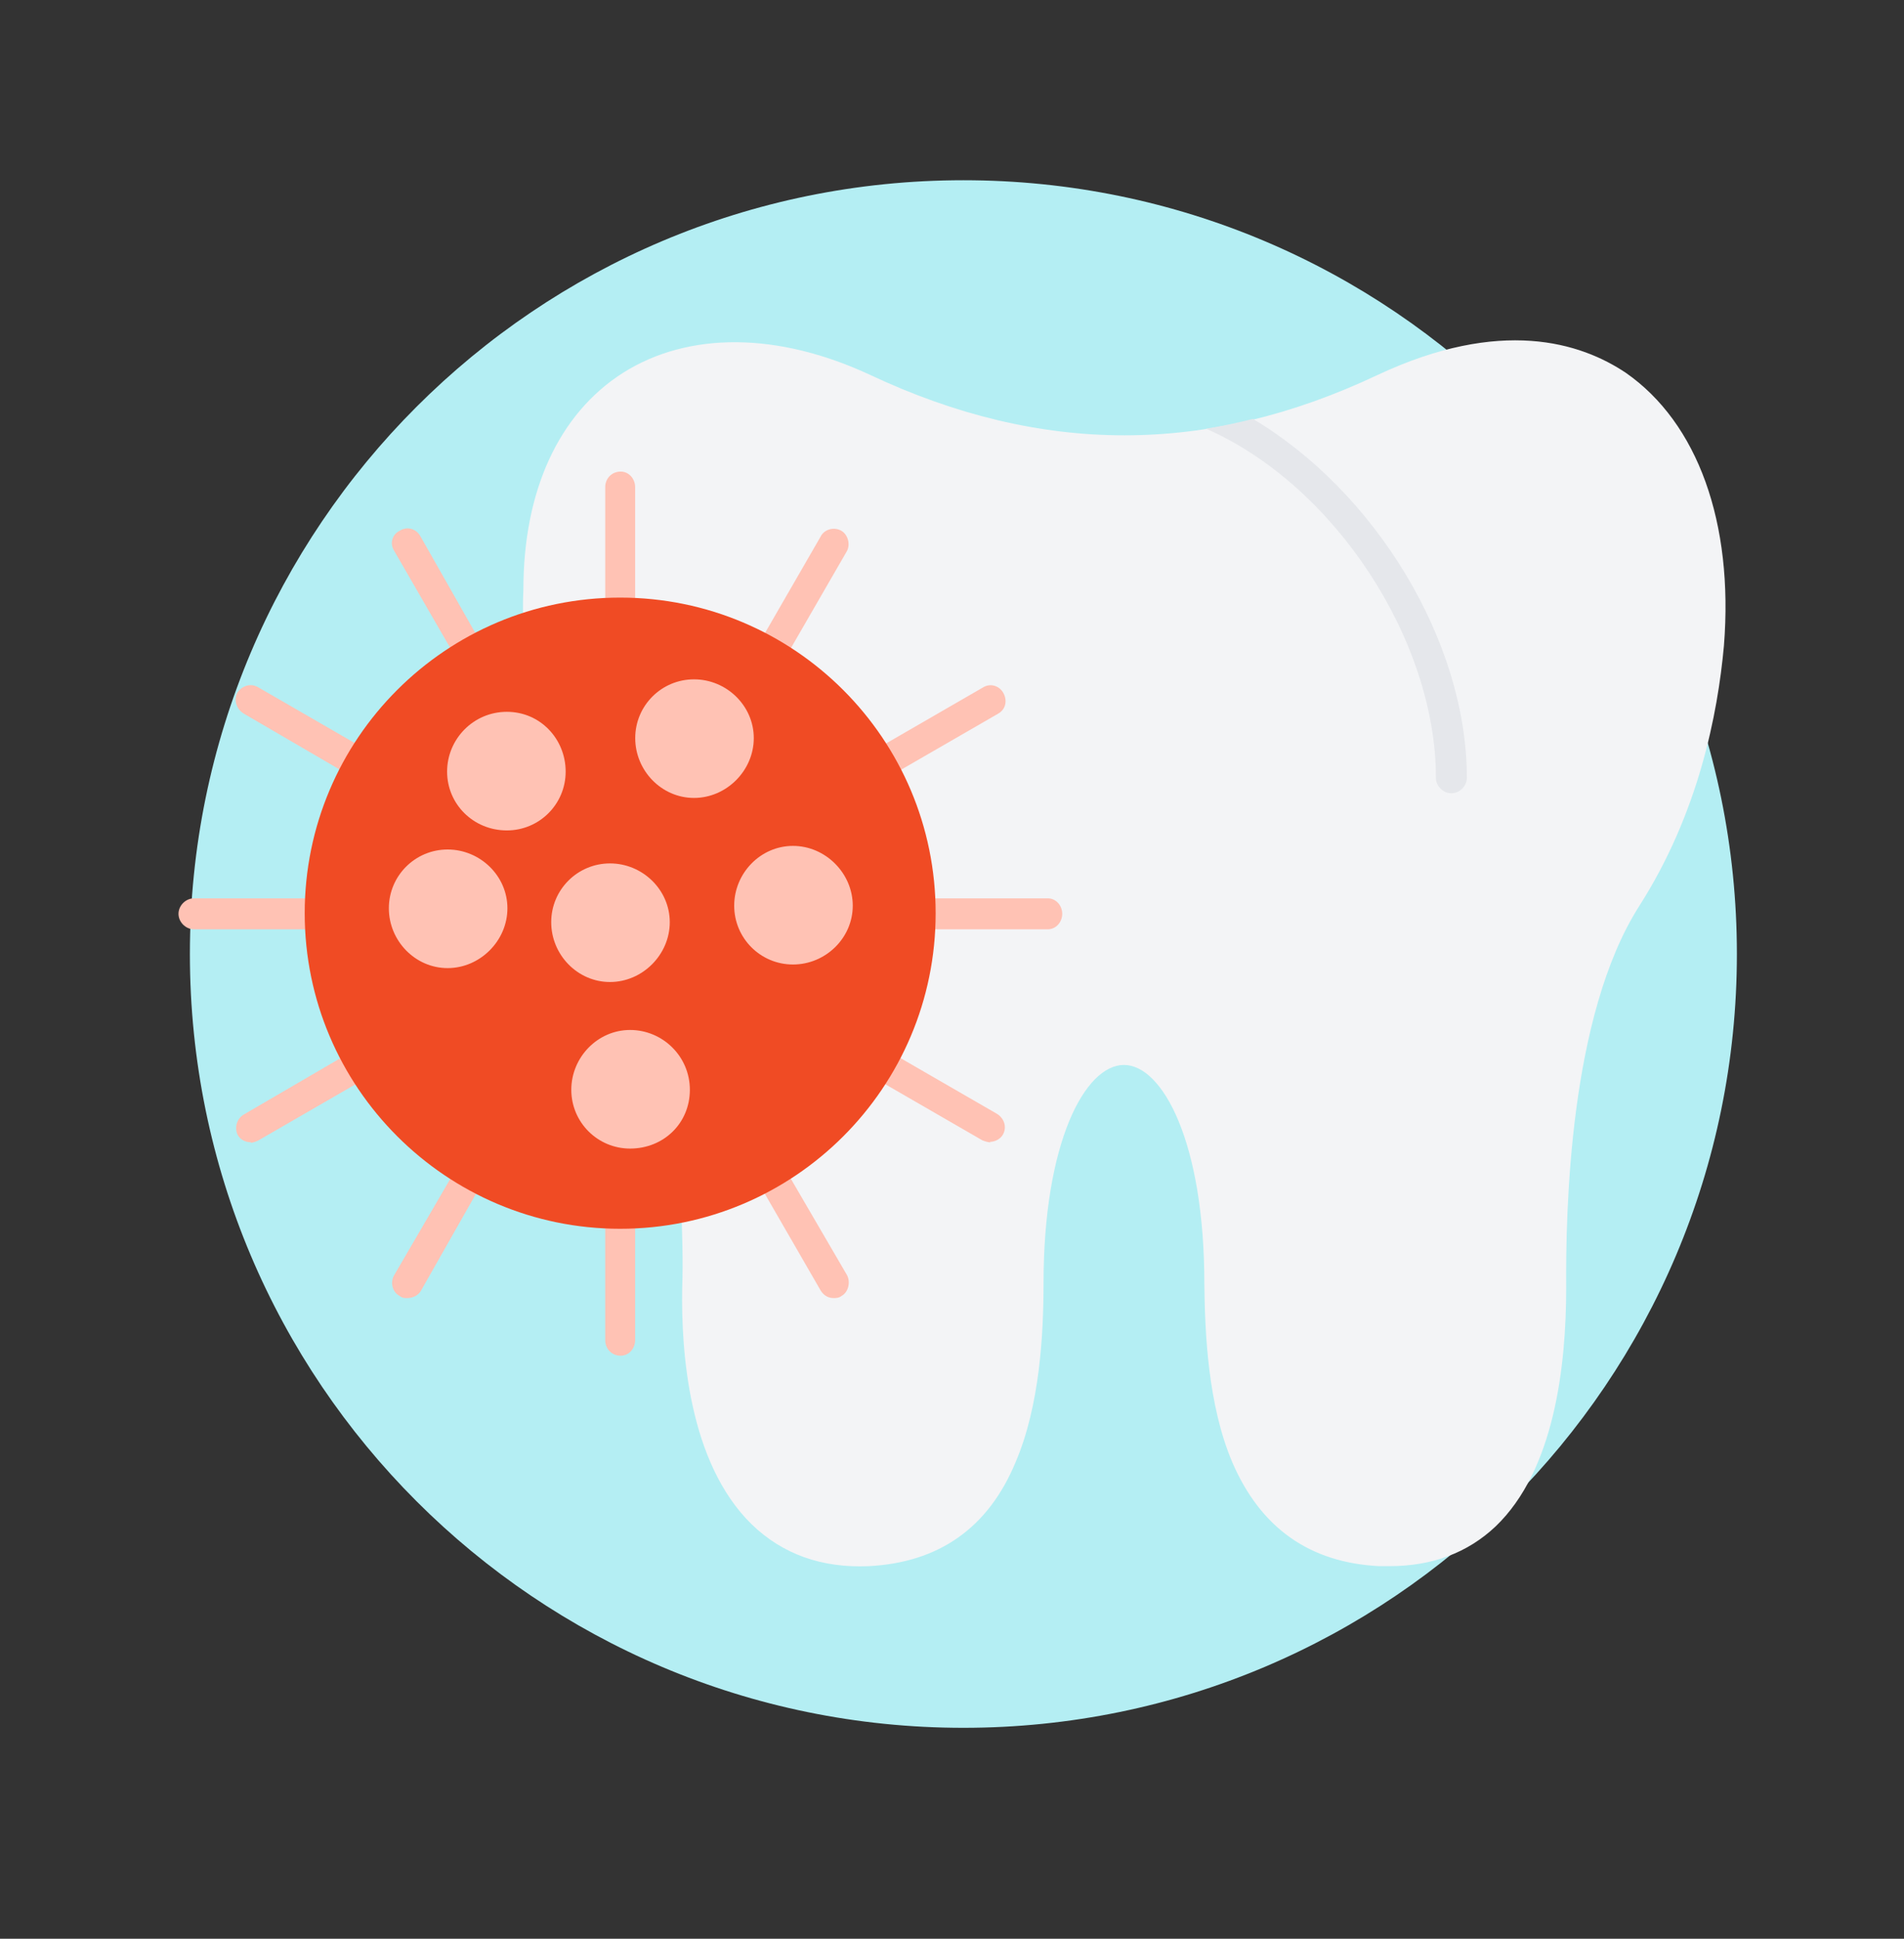 <svg width="56" height="57" viewBox="0 0 56 57" fill="none" xmlns="http://www.w3.org/2000/svg">
<rect x="0" y="0" width="56" height="57" fill="#333333" stroke="none"/>
<path d="M28.335 5.299C40.9 5.299 51.085 15.484 51.085 28.049C51.085 40.614 40.9 50.799 28.335 50.799C15.77 50.799 5.585 40.614 5.585 28.049C5.585 15.484 15.77 5.299 28.335 5.299Z" fill="#B4EEF3"/>
<path fill-rule="evenodd" clip-rule="evenodd" d="M40.849 46.046H40.561C38.514 45.94 37.074 44.924 36.24 42.983C35.528 41.3 35.437 39.193 35.422 37.738C35.422 33.584 34.194 31.31 33.057 31.31C31.919 31.31 30.692 33.569 30.692 37.738C30.692 39.208 30.585 41.316 29.873 42.983C29.069 44.924 27.614 45.94 25.552 46.046C24.172 46.106 23.02 45.697 22.11 44.818C20.246 42.998 20.034 39.709 20.064 37.889C20.094 37.071 20.064 36.237 20.034 35.433C20.003 35.251 20.109 35.085 20.276 35.009L15.667 18.787C15.501 18.711 15.394 18.575 15.394 18.393C15.364 17.786 15.394 17.407 15.394 17.331C15.394 14.421 16.44 12.162 18.32 10.964C20.261 9.736 22.899 9.766 25.598 11.025C30.631 13.39 35.513 13.39 40.516 11.025C44.139 9.327 46.489 10.069 47.823 10.964C49.93 12.434 50.992 15.361 50.704 18.984C50.522 20.985 49.961 23.911 48.202 26.655C46.155 29.884 46.049 35.585 46.064 37.874C46.064 40.163 45.716 43.226 43.987 44.879C43.169 45.652 42.123 46.046 40.864 46.046H40.849Z" fill="#F3F4F6"/>
<path fill-rule="evenodd" clip-rule="evenodd" d="M35.472 12.604C35.926 12.529 36.381 12.438 36.851 12.316C40.444 14.454 43.143 18.851 43.143 22.868C43.143 23.111 42.931 23.323 42.688 23.323C42.446 23.323 42.233 23.111 42.233 22.868C42.233 18.82 39.247 14.257 35.472 12.604Z" fill="#E5E7EB"/>
<path fill-rule="evenodd" clip-rule="evenodd" d="M18.256 18.474C17.983 18.474 17.801 18.292 17.801 18.05V14.32C17.801 14.078 17.983 13.865 18.256 13.865C18.498 13.865 18.68 14.078 18.68 14.32V18.05C18.68 18.292 18.498 18.474 18.256 18.474Z" fill="#FFC2B4"/>
<path fill-rule="evenodd" clip-rule="evenodd" d="M22.654 19.668C22.654 19.668 22.517 19.637 22.441 19.592C22.229 19.486 22.153 19.213 22.275 19.001L24.139 15.771C24.246 15.559 24.534 15.483 24.746 15.605C24.928 15.711 25.019 15.984 24.913 16.196L23.048 19.425C22.972 19.592 22.805 19.668 22.654 19.668Z" fill="#FFC2B4"/>
<path fill-rule="evenodd" clip-rule="evenodd" d="M25.906 22.898C25.739 22.898 25.587 22.822 25.512 22.686C25.405 22.473 25.451 22.185 25.678 22.079L28.907 20.214C29.12 20.078 29.393 20.154 29.514 20.381C29.635 20.609 29.575 20.866 29.347 20.988L26.118 22.852C26.042 22.883 25.951 22.913 25.906 22.913V22.898Z" fill="#FFC2B4"/>
<path fill-rule="evenodd" clip-rule="evenodd" d="M30.817 27.322H27.088C26.845 27.322 26.633 27.11 26.633 26.867C26.633 26.624 26.845 26.412 27.088 26.412H30.817C31.06 26.412 31.242 26.624 31.242 26.867C31.242 27.11 31.06 27.322 30.817 27.322Z" fill="#FFC2B4"/>
<path fill-rule="evenodd" clip-rule="evenodd" d="M29.133 33.586C29.057 33.586 28.966 33.555 28.89 33.525L25.661 31.66C25.449 31.524 25.388 31.266 25.494 31.054C25.631 30.842 25.889 30.781 26.101 30.887L29.33 32.752C29.542 32.888 29.618 33.146 29.497 33.358C29.421 33.495 29.254 33.571 29.118 33.571L29.133 33.586Z" fill="#FFC2B4"/>
<path fill-rule="evenodd" clip-rule="evenodd" d="M24.522 38.164C24.355 38.164 24.234 38.088 24.143 37.952L22.278 34.722C22.142 34.51 22.217 34.237 22.445 34.116C22.657 34.01 22.93 34.086 23.051 34.298L24.916 37.497C25.022 37.709 24.946 37.997 24.749 38.103C24.673 38.164 24.582 38.164 24.506 38.164H24.522Z" fill="#FFC2B4"/>
<path fill-rule="evenodd" clip-rule="evenodd" d="M18.256 39.859C17.983 39.859 17.801 39.647 17.801 39.404V35.675C17.801 35.432 17.983 35.25 18.256 35.25C18.498 35.25 18.68 35.432 18.68 35.675V39.404C18.68 39.647 18.498 39.859 18.256 39.859Z" fill="#FFC2B4"/>
<path fill-rule="evenodd" clip-rule="evenodd" d="M11.969 38.164C11.893 38.164 11.833 38.164 11.757 38.103C11.545 37.997 11.469 37.709 11.59 37.497L13.455 34.298C13.561 34.086 13.834 34.01 14.046 34.116C14.258 34.252 14.334 34.51 14.213 34.722L12.379 37.952C12.303 38.088 12.136 38.164 11.984 38.164H11.969Z" fill="#FFC2B4"/>
<path fill-rule="evenodd" clip-rule="evenodd" d="M7.387 33.584C7.22 33.584 7.069 33.508 6.993 33.371C6.887 33.159 6.963 32.886 7.175 32.765L10.374 30.9C10.586 30.794 10.874 30.84 10.98 31.067C11.117 31.279 11.041 31.552 10.813 31.673L7.584 33.538C7.584 33.538 7.448 33.599 7.372 33.599L7.387 33.584Z" fill="#FFC2B4"/>
<path fill-rule="evenodd" clip-rule="evenodd" d="M9.404 27.322H5.705C5.462 27.322 5.25 27.11 5.25 26.867C5.25 26.624 5.462 26.412 5.705 26.412H9.404C9.677 26.412 9.859 26.624 9.859 26.867C9.859 27.11 9.677 27.322 9.404 27.322Z" fill="#FFC2B4"/>
<path fill-rule="evenodd" clip-rule="evenodd" d="M10.603 22.901C10.527 22.901 10.436 22.871 10.36 22.84L7.161 20.976C6.949 20.839 6.873 20.581 6.979 20.369C7.116 20.157 7.373 20.081 7.586 20.202L10.815 22.067C11.027 22.173 11.103 22.461 10.982 22.674C10.906 22.81 10.739 22.886 10.603 22.886V22.901Z" fill="#FFC2B4"/>
<path fill-rule="evenodd" clip-rule="evenodd" d="M13.837 19.666C13.67 19.666 13.549 19.59 13.458 19.424L11.593 16.194C11.457 15.982 11.533 15.709 11.76 15.603C11.972 15.467 12.245 15.543 12.367 15.77L14.201 18.999C14.337 19.211 14.262 19.484 14.034 19.59C13.974 19.651 13.898 19.666 13.822 19.666H13.837Z" fill="#FFC2B4"/>
<path fill-rule="evenodd" clip-rule="evenodd" d="M18.24 36.127C13.131 36.127 8.962 31.973 8.962 26.849C8.962 21.724 13.116 17.57 18.24 17.57C23.365 17.57 27.519 21.724 27.519 26.849C27.519 31.973 23.365 36.127 18.24 36.127Z" fill="#F04B24"/>
<path fill-rule="evenodd" clip-rule="evenodd" d="M13.165 28.463C12.21 28.463 11.437 27.659 11.437 26.704C11.437 25.749 12.21 24.976 13.165 24.976C14.12 24.976 14.924 25.749 14.924 26.704C14.924 27.659 14.12 28.463 13.165 28.463ZM20.412 23.46C19.456 23.46 18.683 22.656 18.683 21.701C18.683 20.746 19.456 19.973 20.412 19.973C21.367 19.973 22.17 20.746 22.17 21.701C22.17 22.656 21.367 23.46 20.412 23.46ZM23.323 28.357C22.367 28.357 21.594 27.583 21.594 26.628C21.594 25.673 22.367 24.87 23.323 24.87C24.278 24.87 25.081 25.673 25.081 26.628C25.081 27.583 24.278 28.357 23.323 28.357ZM18.532 33.769C17.577 33.769 16.803 32.996 16.803 32.041C16.803 31.085 17.577 30.282 18.532 30.282C19.487 30.282 20.29 31.055 20.29 32.041C20.29 33.026 19.517 33.769 18.532 33.769ZM17.941 28.872C16.985 28.872 16.212 28.069 16.212 27.113C16.212 26.158 16.985 25.385 17.941 25.385C18.896 25.385 19.699 26.158 19.699 27.113C19.699 28.069 18.896 28.872 17.941 28.872ZM14.908 24.415C13.923 24.415 13.15 23.642 13.15 22.686C13.15 21.731 13.923 20.928 14.908 20.928C15.894 20.928 16.637 21.731 16.637 22.686C16.637 23.642 15.864 24.415 14.908 24.415Z" fill="#FFC2B4"/>
</svg>
